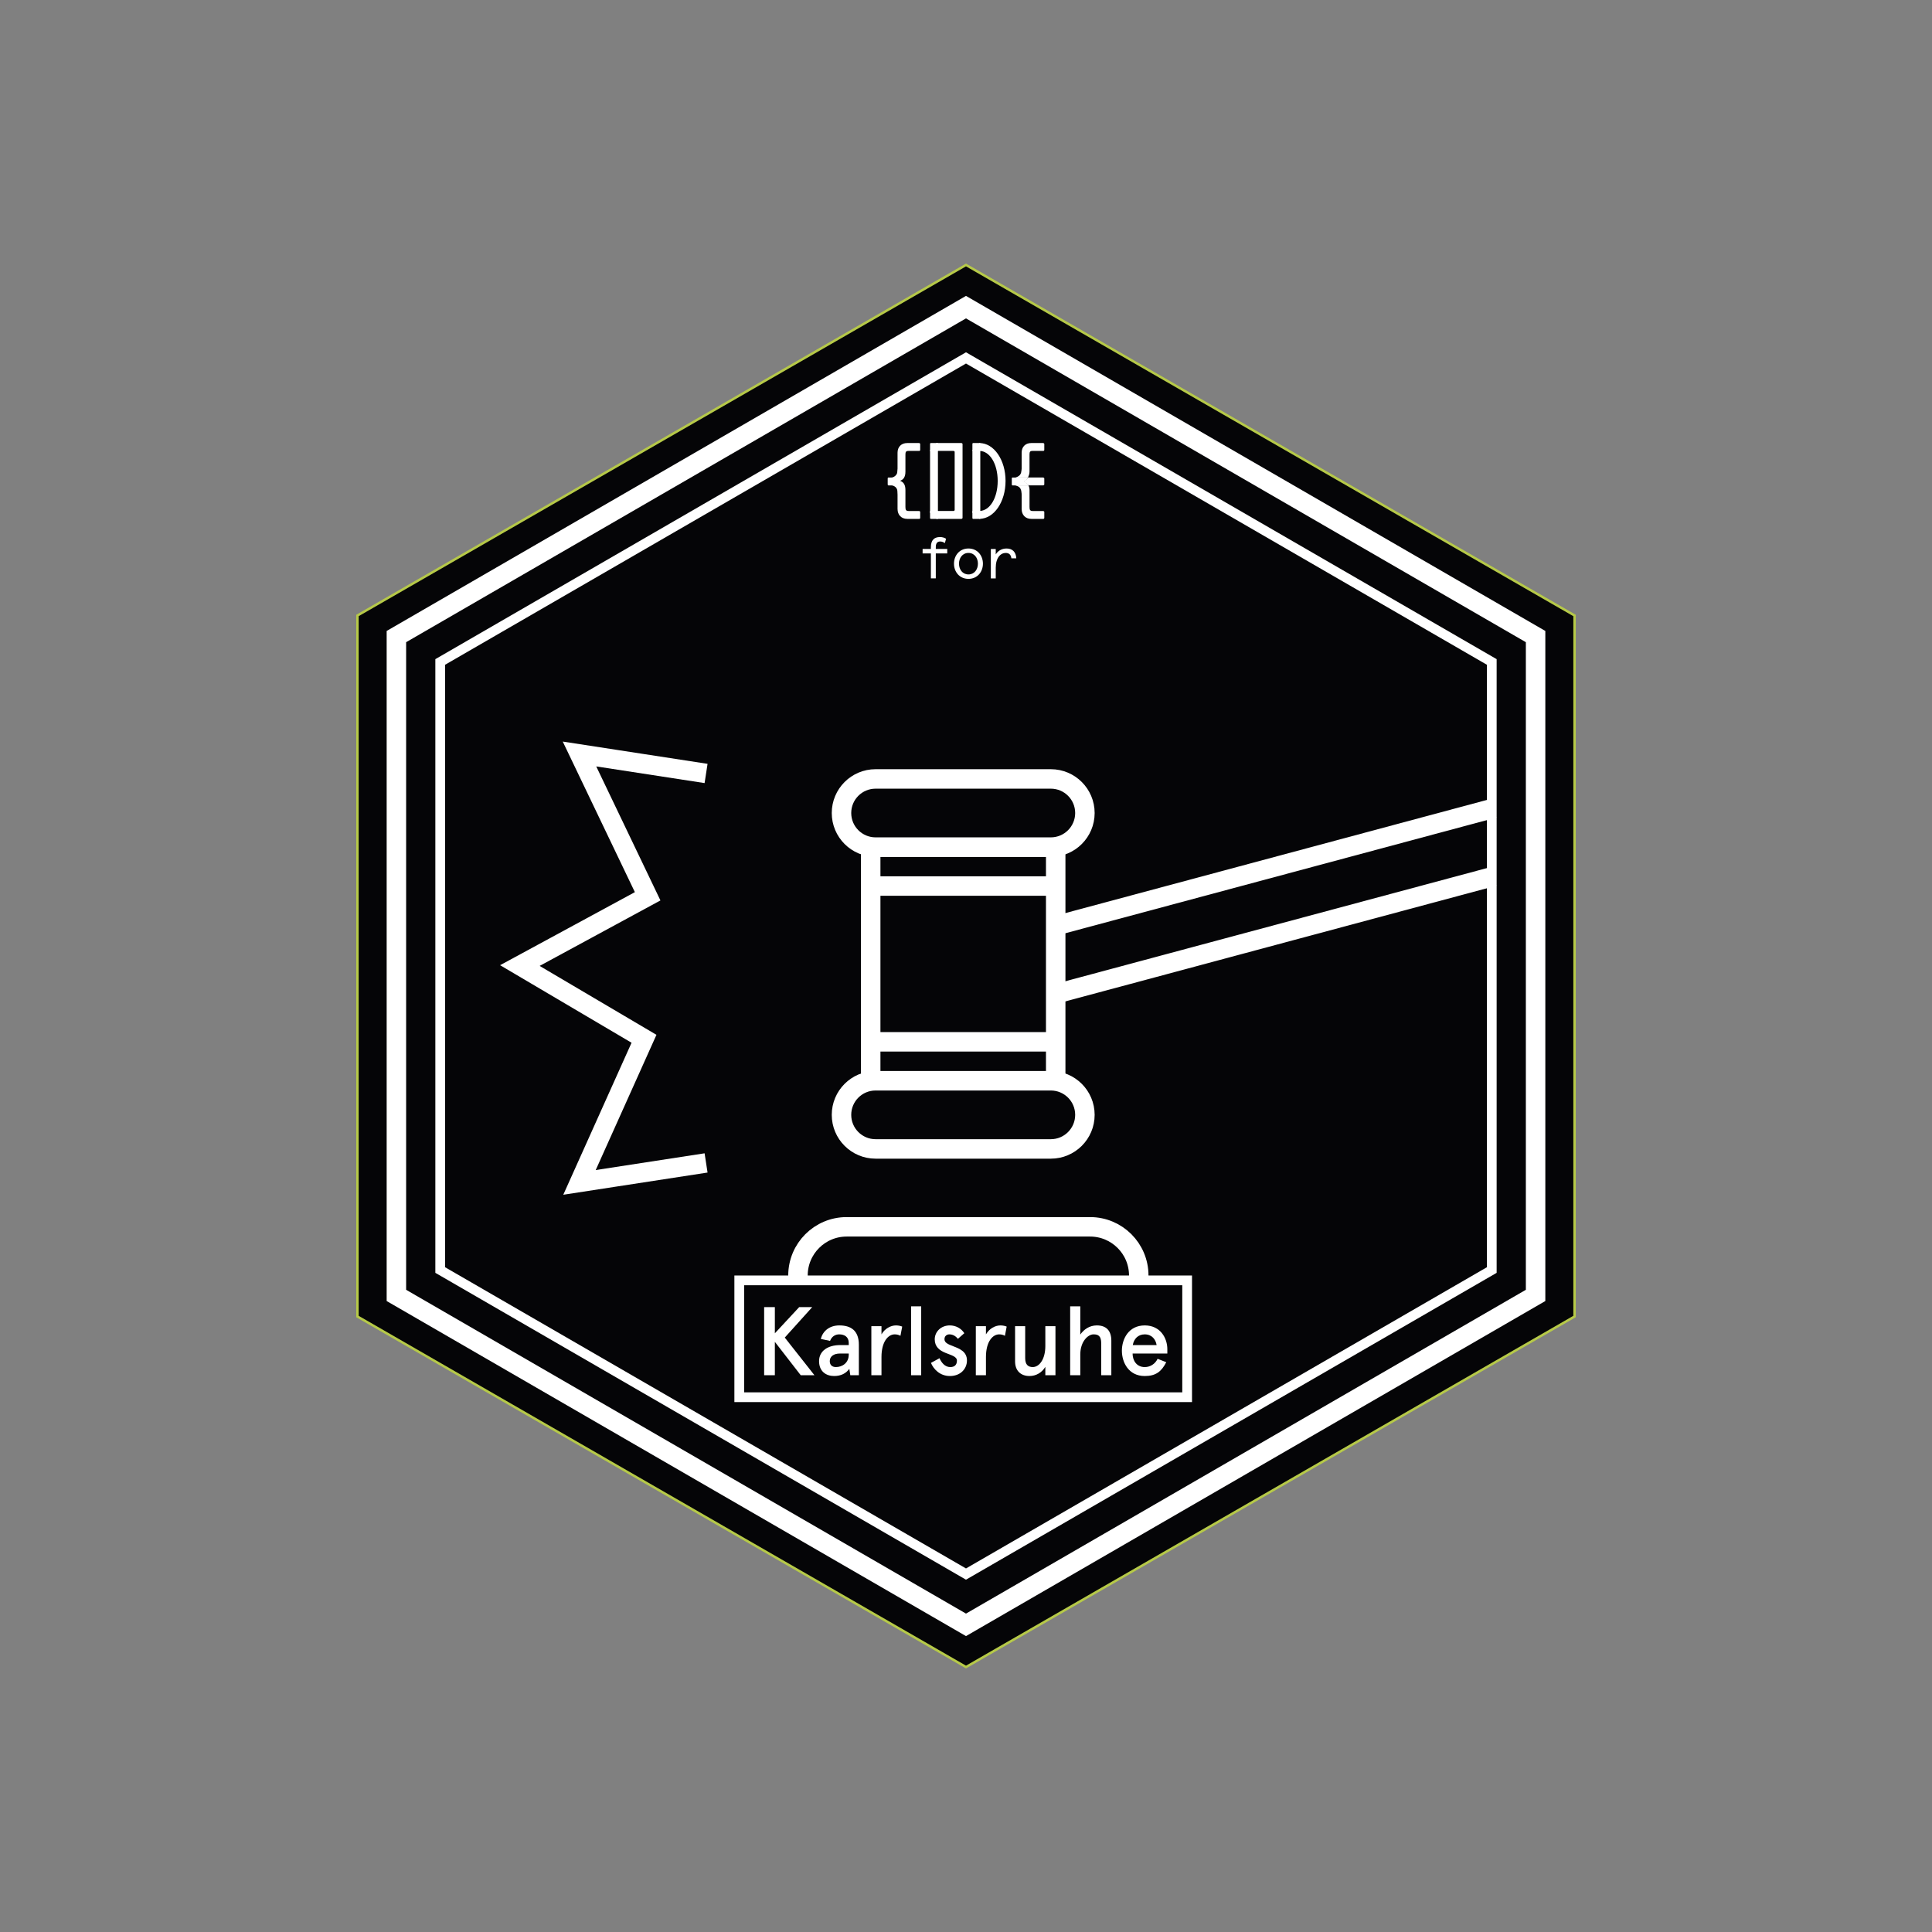 <?xml version="1.0" encoding="utf-8"?>
<!-- Generator: Adobe Illustrator 16.0.4, SVG Export Plug-In . SVG Version: 6.00 Build 0)  -->
<!DOCTYPE svg PUBLIC "-//W3C//DTD SVG 1.1//EN" "http://www.w3.org/Graphics/SVG/1.1/DTD/svg11.dtd">
<svg version="1.1" id="Ebene_1" xmlns="http://www.w3.org/2000/svg" xmlns:xlink="http://www.w3.org/1999/xlink" x="0px" y="0px"
	 width="198.425px" height="198.425px" viewBox="0 0 198.425 198.425" enable-background="new 0 0 198.425 198.425"
	 xml:space="preserve">
<rect x="0" y="0" width="198.425" height="198.425" fill="#808080" stroke="none"/>
<polygon fill="#050507" points="161.712,135.213 99.212,171.213 36.712,135.213 36.712,63.212 99.212,27.212 161.712,63.212 "/>
<polygon fill="none" stroke="#FFFFFF" stroke-width="2" stroke-miterlimit="10" points="157.712,133.045 99.212,166.879 
	40.712,133.045 40.712,65.379 99.212,31.545 157.712,65.379 "/>
<g>
	<path fill="#050507" d="M81.955,131L81.955,131c0-2.762,2.239-5,5-5h25c2.761,0,5,2.238,5,5"/>
	<path fill="none" stroke="#FFFFFF" stroke-width="2" stroke-linecap="square" stroke-miterlimit="10" d="M81.955,131L81.955,131
		c0-2.762,2.239-5,5-5h25c2.761,0,5,2.238,5,5"/>
	<rect x="75.925" y="131.5" fill="#050507" width="46" height="12"/>
	<rect x="75.925" y="131.5" fill="none" stroke="#FFFFFF" stroke-miterlimit="10" width="46" height="12"/>
	<polygon fill="#FFFFFF" points="79.581,134.247 79.581,136.936 82.08,134.247 83.419,134.247 80.6,137.375 83.648,141.243 
		82.239,141.243 79.581,137.814 79.581,141.243 78.481,141.243 78.481,134.247 	"/>
	<path fill="#FFFFFF" d="M86.301,138.145h0.869v-0.219c0-0.631-0.45-0.881-0.979-0.881c-0.41,0-0.77,0.221-0.94,0.67l-0.949-0.199
		c0.21-0.85,0.929-1.39,1.899-1.39c1.169,0,2.008,0.51,2.008,1.989v3.128H87.33l-0.1-0.659c-0.33,0.459-0.849,0.739-1.559,0.739
		c-0.84,0-1.549-0.479-1.549-1.529C84.122,138.754,85.011,138.145,86.301,138.145 M85.851,140.404c0.64,0,1.319-0.41,1.319-1.279
		v-0.111h-0.909c-0.64,0-1.04,0.301-1.04,0.78C85.221,140.134,85.411,140.404,85.851,140.404"/>
	<path fill="#FFFFFF" d="M89.492,141.243v-5.037h1.04v0.839c0.349-0.6,0.949-0.919,1.489-0.919c0.27,0,0.49,0.06,0.639,0.12
		l-0.18,0.949c-0.159-0.099-0.379-0.15-0.589-0.15c-0.67,0-1.359,0.74-1.359,2.329v1.869H89.492z"/>
	<rect x="93.571" y="134.167" fill="#FFFFFF" width="1.04" height="7.076"/>
	<path fill="#FFFFFF" d="M99.04,136.926l-0.66,0.58c-0.25-0.32-0.56-0.461-0.88-0.461c-0.259,0-0.499,0.17-0.499,0.5
		c0,0.36,0.38,0.52,0.899,0.72c0.68,0.261,1.41,0.56,1.41,1.46c0,0.869-0.67,1.599-1.749,1.599c-1.04,0-1.689-0.72-1.949-1.35
		l0.879-0.479c0.2,0.449,0.55,0.911,1.11,0.911c0.399,0,0.679-0.202,0.679-0.661c0-0.439-0.61-0.561-1.199-0.81
		c-0.58-0.24-1.08-0.61-1.08-1.38c0-0.779,0.64-1.429,1.55-1.429C98.161,136.126,98.721,136.426,99.04,136.926"/>
	<path fill="#FFFFFF" d="M100.222,141.243v-5.037h1.04v0.839c0.349-0.6,0.949-0.919,1.489-0.919c0.27,0,0.489,0.06,0.639,0.12
		l-0.18,0.949c-0.159-0.099-0.379-0.15-0.589-0.15c-0.67,0-1.359,0.74-1.359,2.329v1.869H100.222z"/>
	<path fill="#FFFFFF" d="M107.36,141.243v-0.859c-0.36,0.6-0.959,0.939-1.629,0.939c-0.88,0-1.479-0.53-1.479-1.509v-3.608h1.039
		v3.278c0,0.68,0.311,0.92,0.779,0.92c0.65,0,1.29-0.77,1.29-2.16v-2.038h1.04v5.037H107.36z"/>
	<path fill="#FFFFFF" d="M110.951,134.167v2.898c0.36-0.52,0.939-0.939,1.699-0.939c0.929,0,1.489,0.499,1.489,1.569v3.548h-1.039
		v-3.278c0-0.77-0.32-0.92-0.79-0.92c-0.569,0-1.359,0.73-1.359,2.069v2.129h-1.04v-7.076H110.951z"/>
	<path fill="#FFFFFF" d="M119.89,139.014h-3.568c0,0.74,0.43,1.391,1.249,1.391c0.54,0,1.06-0.301,1.32-0.85l0.889,0.35
		c-0.489,0.949-1.059,1.419-2.209,1.419c-1.659,0-2.348-1.399-2.348-2.599s0.688-2.599,2.348-2.599c1.61,0,2.319,1.31,2.319,2.438
		V139.014z M116.341,138.145h2.449c-0.09-0.56-0.47-1.1-1.22-1.1C116.881,137.045,116.451,137.516,116.341,138.145"/>
	<polyline fill="none" stroke="#FFFFFF" stroke-width="2" stroke-miterlimit="10" points="72.517,79.438 59.517,77.438 
		66.517,92.053 53.392,99.167 66.142,106.688 59.517,121.438 72.517,119.438 	"/>
	<path fill="#050507" d="M153.425,90l-52.155,14c-1.831,0-3.845-1.771-3.845-3.604v-0.369c0-1.83,2.014-3.027,3.845-3.027l52.155-14
		"/>
	<path fill="none" stroke="#FFFFFF" stroke-width="2" stroke-miterlimit="10" d="M153.425,90l-52.155,14
		c-1.831,0-3.845-1.771-3.845-3.604v-0.369c0-1.83,2.014-3.027,3.845-3.027l52.155-14"/>
	<rect x="89.425" y="87" fill="#050507" width="19" height="24"/>
	<rect x="89.425" y="87" fill="none" stroke="#FFFFFF" stroke-width="2" stroke-miterlimit="10" width="19" height="24"/>
	<path fill="#050507" d="M111.425,83.5c0,1.932-1.567,3.5-3.5,3.5h-18c-1.933,0-3.5-1.568-3.5-3.5c0-1.934,1.567-3.5,3.5-3.5h18
		C109.857,80,111.425,81.566,111.425,83.5"/>
	<path fill="none" stroke="#FFFFFF" stroke-width="2" stroke-miterlimit="10" d="M111.425,83.5c0,1.932-1.567,3.5-3.5,3.5h-18
		c-1.933,0-3.5-1.568-3.5-3.5c0-1.934,1.567-3.5,3.5-3.5h18C109.857,80,111.425,81.566,111.425,83.5z"/>
	<path fill="#050507" d="M111.425,114.5c0,1.932-1.567,3.5-3.5,3.5h-18c-1.933,0-3.5-1.568-3.5-3.5c0-1.934,1.567-3.5,3.5-3.5h18
		C109.857,111,111.425,112.566,111.425,114.5"/>
	<path fill="none" stroke="#FFFFFF" stroke-width="2" stroke-miterlimit="10" d="M111.425,114.5c0,1.932-1.567,3.5-3.5,3.5h-18
		c-1.933,0-3.5-1.568-3.5-3.5c0-1.934,1.567-3.5,3.5-3.5h18C109.857,111,111.425,112.566,111.425,114.5z"/>
	<line fill="none" stroke="#FFFFFF" stroke-width="2" stroke-miterlimit="10" x1="89.425" y1="107" x2="108.425" y2="107"/>
	<line fill="none" stroke="#FFFFFF" stroke-width="2" stroke-miterlimit="10" x1="89.425" y1="91" x2="108.425" y2="91"/>
	<polygon fill="none" stroke="#FFFFFF" stroke-miterlimit="10" points="153.212,130.438 99.212,161.664 45.212,130.438 
		45.212,67.986 99.212,36.759 153.212,67.986 	"/>
	<path fill="#FFFFFF" d="M97.041,55.776c-0.187-0.121-0.323-0.162-0.485-0.162c-0.288,0-0.445,0.18-0.445,0.569v0.198h1.175v0.456
		H96.11v2.566h-0.503v-2.566h-0.851v-0.456h0.851v-0.185c0-0.732,0.354-1.038,0.929-1.038c0.276,0,0.462,0.071,0.63,0.174
		L97.041,55.776z"/>
	<path fill="#FFFFFF" d="M99.465,56.333c0.924,0,1.486,0.726,1.486,1.559s-0.562,1.56-1.486,1.56c-0.923,0-1.487-0.727-1.487-1.56
		S98.542,56.333,99.465,56.333 M99.465,58.996c0.617,0,0.972-0.522,0.972-1.104c0-0.581-0.354-1.103-0.972-1.103
		c-0.618,0-0.972,0.522-0.972,1.103C98.493,58.474,98.847,58.996,99.465,58.996"/>
	<path fill="#FFFFFF" d="M103.873,57.341c-0.041-0.348-0.222-0.552-0.582-0.552c-0.526,0-1.024,0.498-1.024,1.524v1.091h-0.503
		v-3.022h0.503v0.557c0.234-0.366,0.612-0.606,1.116-0.606c0.599,0,0.96,0.361,0.995,1.008H103.873z"/>
	<polygon fill="#FFFFFF" points="95.52,46.21 95.52,46.311 95.52,52.685 96.053,52.685 96.202,52.685 96.329,52.685 96.329,46.21 	
		"/>
	<path fill="#FFFFFF" d="M98.729,53.292c0.057,0,0.129-0.051,0.129-0.105v-7.584c0-0.055-0.072-0.101-0.129-0.101h-2.527
		c-0.055,0-0.075,0.022-0.075,0.051v0.151v0.506c0,0.055,0.02,0.102,0.075,0.102h1.718c0.057,0,0.129,0.044,0.129,0.099v5.967
		c0,0.055-0.072,0.104-0.129,0.104h-1.718c-0.055,0-0.075,0.019-0.075,0.047v0.152v0.506c0,0.054,0.02,0.105,0.075,0.105H98.729z"/>
	<polygon fill="#FFFFFF" points="99.869,46.21 99.869,46.311 99.869,52.685 100.55,52.685 100.681,52.685 100.681,46.21 	"/>
	<path fill="#FFFFFF" d="M100.578,53.288v-0.81c1.113,0,1.89-1.383,1.89-3.084c0-1.7-0.776-3.084-1.89-3.084v-0.808
		c1.519,0,2.697,1.746,2.697,3.892C103.275,51.541,102.097,53.288,100.578,53.288"/>
	<path fill="#FFFFFF" d="M92.182,50.8v1.115v0.36c0,0.605,0.387,1.017,0.998,1.017h0.172h0.496h0.584
		c0.029,0,0.076-0.051,0.076-0.105v-0.608c0-0.054-0.07-0.096-0.127-0.096h-0.58h-0.297h-0.183c-0.262,0-0.33-0.112-0.33-0.411
		v-0.177v-0.974v-0.594c0-0.609-0.248-0.834-0.551-0.945c0.303-0.109,0.551-0.334,0.551-0.943v-0.422v-1.07v-0.253
		c0-0.294,0.058-0.382,0.33-0.382h0.228h0.289h0.594c0.029,0,0.076-0.047,0.076-0.102v-0.607c0-0.055-0.07-0.101-0.127-0.101h-0.486
		h-0.457H93.18c-0.611,0-0.998,0.397-0.998,0.989v0.317v1.323c0,0-0.021,0.304-0.035,0.407c-0.039,0.274-0.373,0.508-0.582,0.505
		h-0.317c-0.056,0-0.078,0.043-0.078,0.099v0.607c0,0.055,0.022,0.104,0.078,0.104h0.289c0.266-0.004,0.6,0.218,0.625,0.552
		C92.17,50.501,92.182,50.8,92.182,50.8"/>
	<path fill="#FFFFFF" d="M96.202,45.502h-0.287h-0.318c-0.057,0-0.077,0.046-0.077,0.101v0.187v0.42v0.102h0.077h0.605h0.127V46.21
		v-0.607v-0.101H96.202z"/>
	<path fill="#FFFFFF" d="M95.52,52.579v0.287v0.32c0,0.055,0.02,0.106,0.076,0.106h0.186h0.42h0.127v-0.106v-0.607v-0.097h-0.127
		h-0.606H95.52V52.579z"/>
	<path fill="#FFFFFF" d="M100.549,45.502h-0.284h-0.32c-0.057,0-0.075,0.046-0.075,0.101v0.187v0.42v0.102h0.075h0.604h0.132V46.21
		v-0.607v-0.101H100.549z"/>
	<path fill="#FFFFFF" d="M99.869,52.579v0.287v0.32c0,0.055,0.019,0.106,0.074,0.106h0.187h0.42h0.131v-0.106v-0.607v-0.097h-0.131
		h-0.606h-0.074V52.579z"/>
	<path fill="#FFFFFF" d="M104.928,50.8v1.115v0.36c0,0.605,0.382,1.017,0.992,1.017h0.172h0.496h0.584
		c0.027,0,0.082-0.051,0.082-0.105v-0.608c0-0.054-0.076-0.096-0.133-0.096h-0.58h-0.297h-0.183c-0.263,0-0.324-0.112-0.324-0.411
		v-0.177v-0.974v-0.594c0-0.195-0.057-0.373-0.103-0.474h-1.356c0.373,0.101,0.531,0.234,0.608,0.558
		C104.924,50.573,104.928,50.8,104.928,50.8"/>
	<path fill="#FFFFFF" d="M104.872,48.538c-0.078,0.265-0.255,0.403-0.566,0.505h1.275c0.077-0.202,0.155-0.337,0.155-0.606v-0.42
		v-1.07v-0.254c0-0.294,0.054-0.382,0.324-0.382h0.229h0.288h0.595c0.026,0,0.082-0.046,0.082-0.101v-0.608
		c0-0.054-0.076-0.1-0.133-0.1h-0.486h-0.457h-0.258c-0.612,0-0.992,0.396-0.992,0.989v0.317v1.323
		C104.929,48.131,104.91,48.405,104.872,48.538"/>
	<path fill="#FFFFFF" d="M105.068,49.454c0.205,0.074,0.429,0.195,0.566,0.398h1.487c0.056,0,0.133-0.048,0.133-0.103v-0.607
		c0-0.056-0.077-0.1-0.133-0.1h-1.541C105.479,49.245,105.236,49.392,105.068,49.454"/>
	<path fill="#FFFFFF" d="M103.986,49.043c-0.055,0-0.069,0.044-0.069,0.099v0.607c0,0.055,0.015,0.104,0.069,0.104h0.291h1.357
		c-0.091-0.204-0.316-0.342-0.478-0.405c0.168-0.062,0.321-0.203,0.424-0.405h-1.276H103.986z"/>
	<polygon fill="none" stroke="#B6C948" stroke-width="0.25" points="161.713,135.213 99.212,171.213 36.712,135.213 36.712,63.212 
		99.212,27.212 161.713,63.212 	"/>
</g>
</svg>
